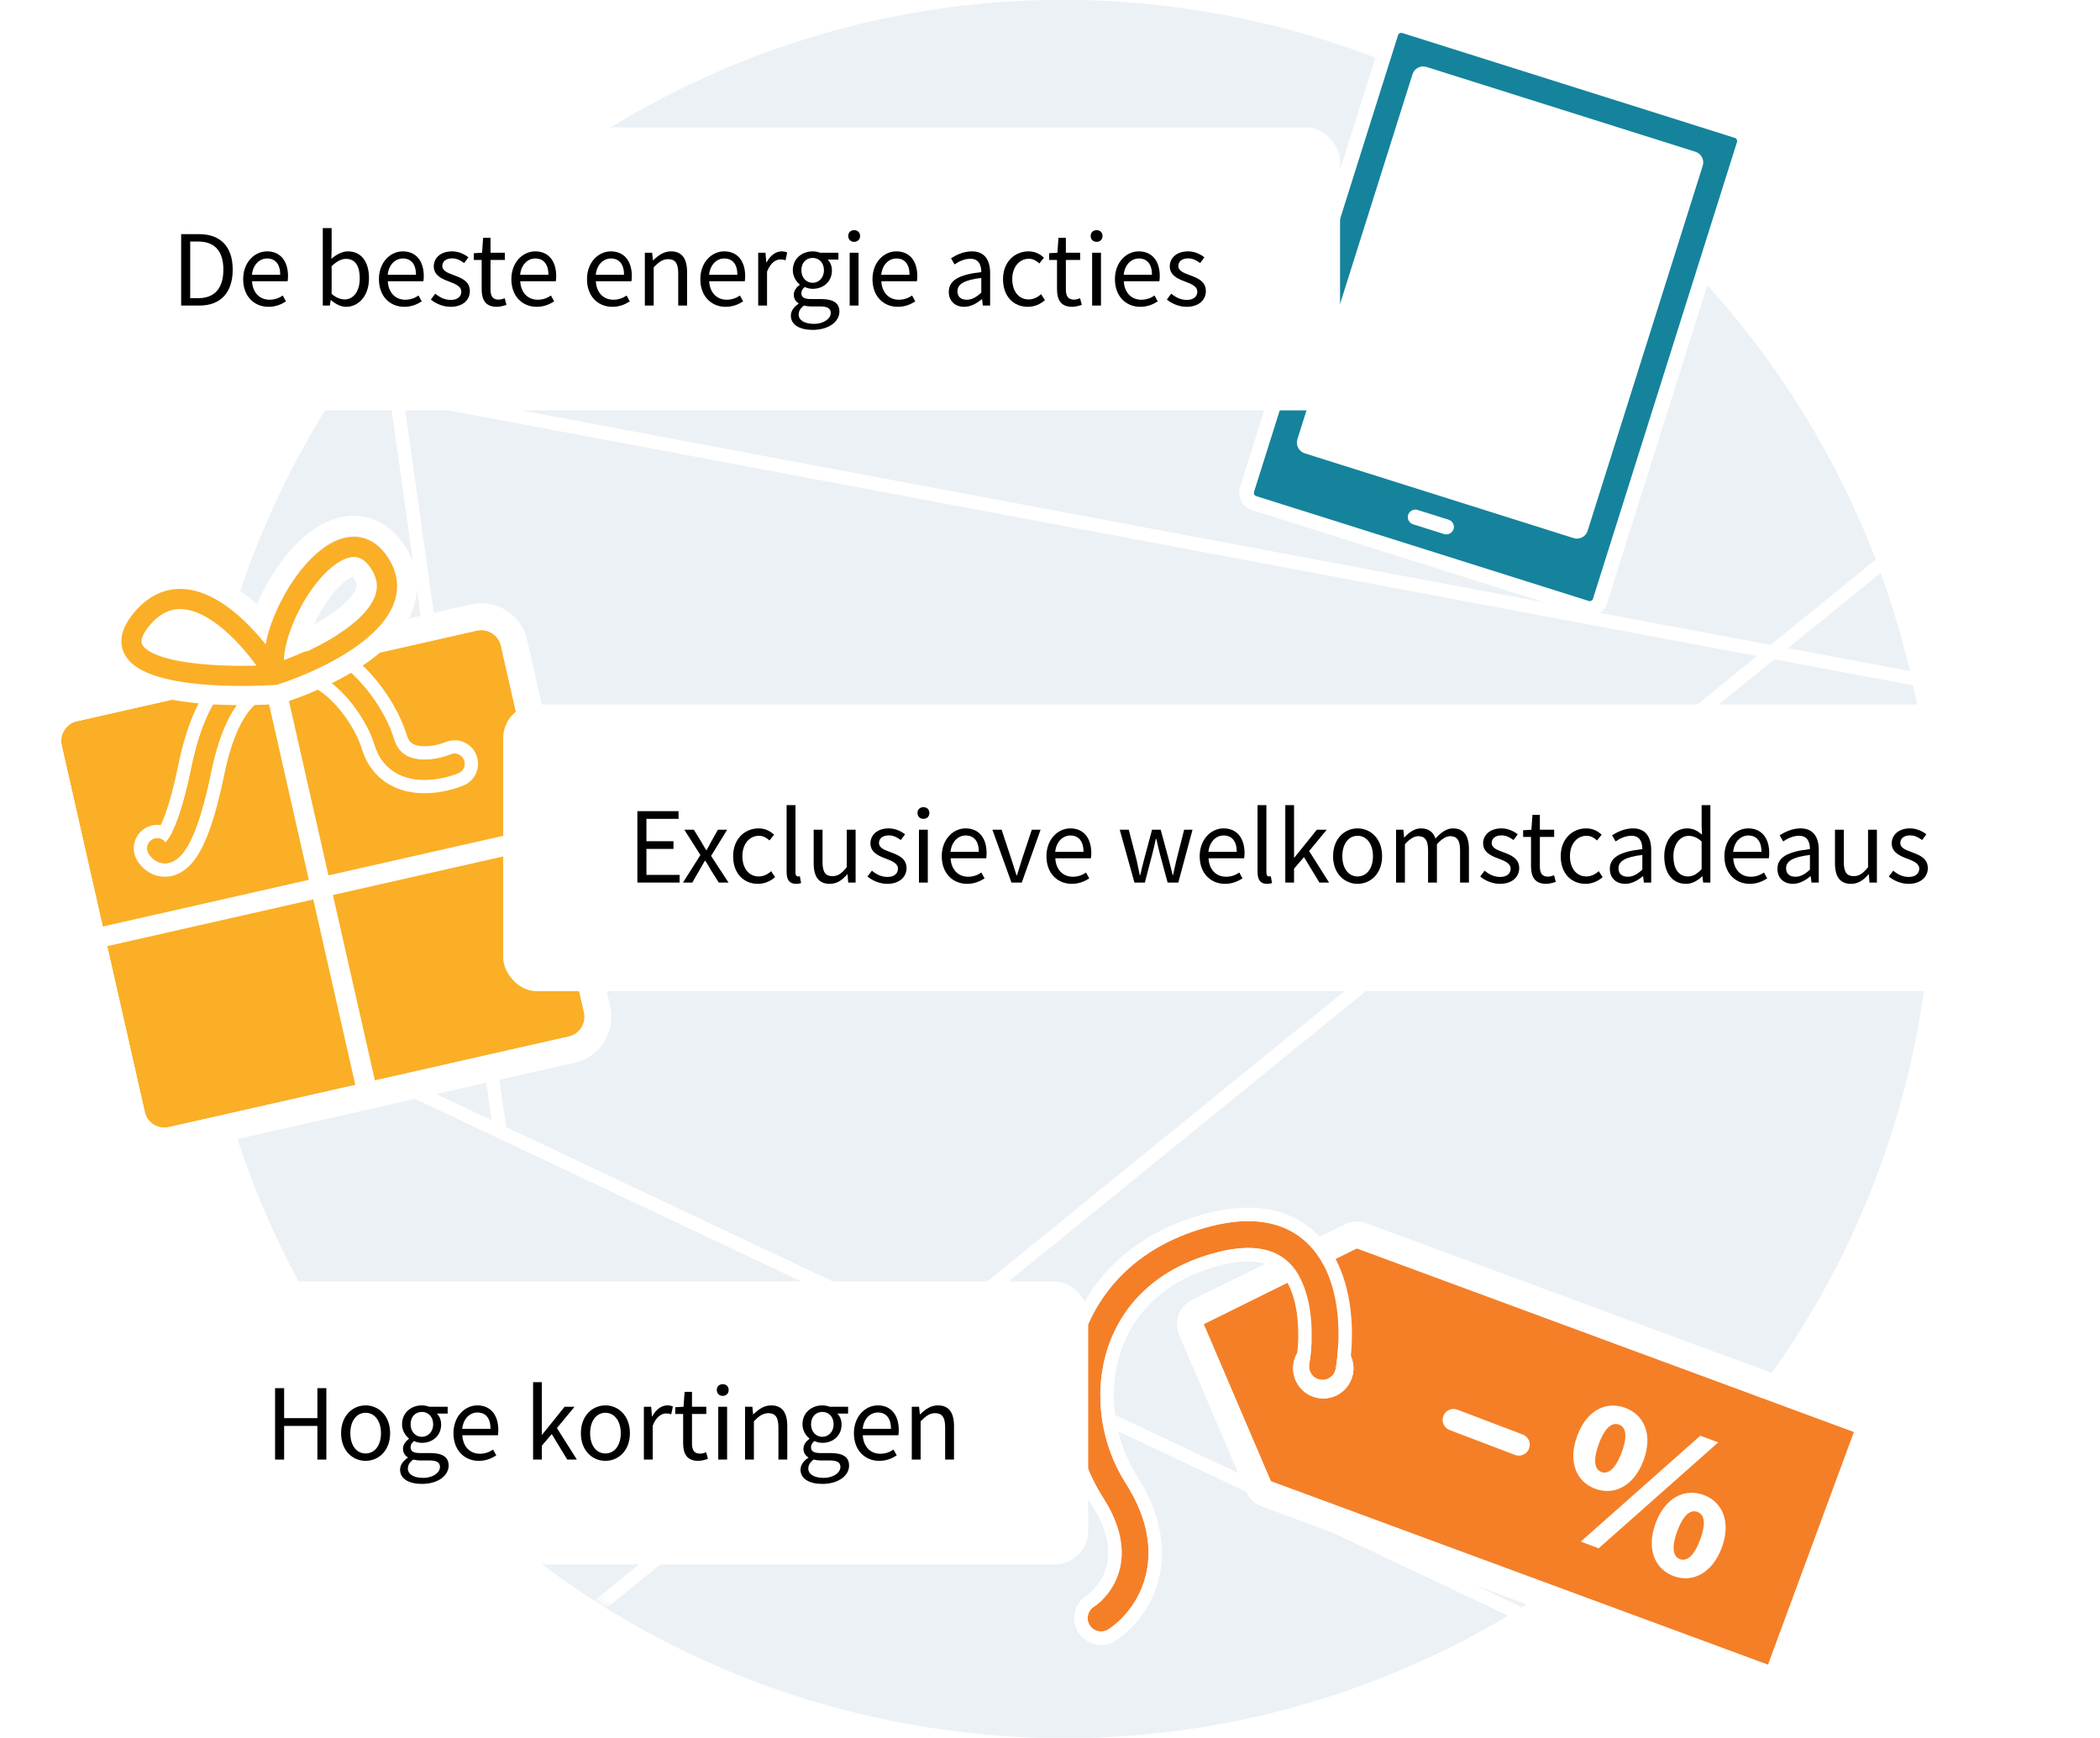 <svg width="313" height="259" viewBox="0 0 313 259" fill="none" xmlns="http://www.w3.org/2000/svg">
<g clip-path="url(#clip0)">
<path d="M285.858 153.23C298.951 82.904 252.555 15.281 182.23 2.188C111.904 -10.905 44.281 35.491 31.188 105.817C18.095 176.142 64.491 243.766 134.817 256.858C205.142 269.951 272.765 223.555 285.858 153.23Z" fill="#ECF1F6"/>
<mask id="mask0" mask-type="alpha" maskUnits="userSpaceOnUse" x="9" y="-21" width="303" height="303">
<path d="M287.377 153.748C300.47 83.423 254.073 15.799 183.748 2.707C113.423 -10.386 45.799 36.01 32.706 106.335C19.614 176.66 66.01 244.284 136.335 257.377C206.66 270.47 274.284 224.073 287.377 153.748Z" fill="#ECF1F6"/>
</mask>
<g mask="url(#mask0)">
<path fill-rule="evenodd" clip-rule="evenodd" d="M73.27 166.959L-2.554 131.115L-3.409 132.923L136.959 199.278L80.388 245.243L81.649 246.795L138.964 200.226L244.091 249.923L244.946 248.115L140.685 198.828L264.456 98.264L308.334 106.501L308.703 104.536L266.491 96.611L289.649 77.795L288.388 76.243L263.914 96.127L59.935 57.834L55.509 26.379L53.528 26.658L57.86 57.444L39.703 54.036L39.334 56.001L58.154 59.535L73.27 166.959ZM75.434 167.981L138.68 197.88L261.88 97.781L60.229 59.924L75.434 167.981Z" fill="white"/>
</g>
<g filter="url(#filter0_d)">
<path fill-rule="evenodd" clip-rule="evenodd" d="M276.342 211.422L202.231 184.061L179.407 195.355L189.417 218.771L263.528 246.132L276.342 211.422ZM195.673 206.157C198.004 207.018 200.592 205.825 201.453 203.494C202.314 201.163 201.121 198.575 198.79 197.714C196.458 196.853 193.871 198.045 193.01 200.377C192.149 202.708 193.341 205.296 195.673 206.157Z" fill="#F57F27"/>
<path fill-rule="evenodd" clip-rule="evenodd" d="M200.457 180.476C201.443 179.988 202.585 179.928 203.617 180.308L277.727 207.669C279.8 208.434 280.86 210.735 280.095 212.807L267.28 247.517C266.515 249.59 264.215 250.649 262.142 249.884L188.032 222.523C187 222.143 186.171 221.354 185.739 220.343L175.729 196.927C174.895 194.975 175.731 192.711 177.633 191.77L200.457 180.476ZM179.407 195.355L202.232 184.061L276.342 211.422L263.528 246.132L189.417 218.771L179.407 195.355ZM197.058 202.404C197.317 202.5 197.605 202.368 197.7 202.109C197.796 201.85 197.664 201.562 197.405 201.466C197.146 201.371 196.858 201.503 196.762 201.762C196.667 202.021 196.799 202.309 197.058 202.404ZM201.453 203.494C200.592 205.825 198.004 207.018 195.673 206.157C193.341 205.296 192.149 202.708 193.01 200.377C193.871 198.045 196.458 196.853 198.79 197.714C201.121 198.575 202.314 201.163 201.453 203.494Z" fill="white"/>
<path d="M237.758 219.891C240.615 220.952 243.555 219.461 244.965 215.661C246.376 211.862 245.094 208.89 242.237 207.83C239.38 206.769 236.496 208.193 235.085 211.993C233.674 215.792 234.902 218.831 237.758 219.891ZM238.686 217.392C237.769 217.052 237.324 215.842 238.308 213.19C239.293 210.538 240.392 209.988 241.309 210.329C242.226 210.669 242.7 211.803 241.715 214.455C240.731 217.107 239.604 217.733 238.686 217.392ZM235.609 227.769L238.282 228.762L256.101 212.977L253.428 211.985L235.609 227.769ZM249.447 232.907C252.277 233.958 255.217 232.467 256.628 228.668C258.038 224.868 256.765 221.871 253.935 220.82C251.104 219.769 248.184 221.209 246.773 225.009C245.362 228.808 246.616 231.856 249.447 232.907ZM250.384 230.383C249.467 230.042 249.012 228.858 249.997 226.206C250.991 223.528 252.08 223.004 252.998 223.345C253.915 223.685 254.398 224.793 253.404 227.471C252.419 230.123 251.302 230.723 250.384 230.383Z" fill="white"/>
<path fill-rule="evenodd" clip-rule="evenodd" d="M197.393 186.757C199.841 191.559 199.781 197.811 199.084 201.994C198.903 203.084 197.872 203.82 196.783 203.638C195.693 203.457 194.957 202.426 195.139 201.337C195.775 197.52 195.715 192.272 193.83 188.574C192.918 186.786 191.616 185.424 189.788 184.671C187.938 183.91 185.314 183.677 181.596 184.606C172.258 186.941 167.058 192.692 165.02 199.201C162.955 205.798 164.1 213.312 167.796 219.088C171.259 224.498 171.743 229.284 170.691 233.131C169.661 236.894 167.223 239.529 165.201 240.843C164.275 241.445 163.036 241.182 162.434 240.256C161.833 239.33 162.095 238.091 163.021 237.489C164.333 236.636 166.095 234.771 166.832 232.075C167.547 229.464 167.364 225.833 164.427 221.244C160.123 214.519 158.768 205.783 161.203 198.006C163.665 190.139 169.965 183.391 180.626 180.725C184.909 179.655 188.451 179.796 191.31 180.972C194.19 182.158 196.138 184.295 197.393 186.757Z" fill="#F57F27"/>
<path fill-rule="evenodd" clip-rule="evenodd" d="M199.175 185.849C201.905 191.203 201.785 197.957 201.057 202.323C200.694 204.502 198.633 205.974 196.454 205.611C194.275 205.248 192.803 203.187 193.166 201.008C193.771 197.374 193.652 192.629 192.048 189.482L193.83 188.574C195.715 192.272 195.775 197.52 195.139 201.337C194.957 202.426 195.693 203.457 196.783 203.638C197.872 203.82 198.903 203.084 199.084 201.994C199.781 197.811 199.841 191.559 197.393 186.757C196.138 184.295 194.19 182.157 191.31 180.972C188.451 179.796 184.909 179.655 180.626 180.725C169.965 183.391 163.665 190.139 161.203 198.006C158.768 205.783 160.123 214.519 164.427 221.244C167.364 225.833 167.547 229.464 166.832 232.075C166.095 234.77 164.333 236.636 163.021 237.489C162.095 238.091 161.833 239.329 162.435 240.256C163.036 241.182 164.275 241.444 165.201 240.843C167.223 239.529 169.661 236.894 170.691 233.131C171.743 229.284 171.259 224.498 167.796 219.088C164.1 213.312 162.955 205.798 165.02 199.201C167.058 192.692 172.258 186.94 181.597 184.606C185.314 183.677 187.938 183.91 189.788 184.671C191.616 185.424 192.918 186.786 193.83 188.574L192.048 189.482C191.309 188.032 190.33 187.057 189.027 186.521C187.681 185.967 185.515 185.688 182.082 186.546C173.405 188.715 168.754 193.968 166.929 199.798C165.048 205.806 166.088 212.709 169.481 218.009C173.205 223.83 173.841 229.194 172.62 233.659C171.444 237.956 168.667 240.975 166.291 242.519C164.439 243.723 161.962 243.198 160.758 241.346C159.554 239.493 160.079 237.016 161.931 235.812C162.888 235.19 164.312 233.709 164.903 231.548C165.449 229.552 165.417 226.501 162.742 222.322C158.135 215.122 156.675 205.775 159.294 197.408C161.969 188.863 168.818 181.616 180.141 178.785C184.706 177.644 188.708 177.739 192.071 179.123C195.477 180.525 197.749 183.051 199.175 185.849Z" fill="white"/>
<path fill-rule="evenodd" clip-rule="evenodd" d="M215.127 209.045C215.446 208.205 216.385 207.784 217.224 208.104L226.96 211.809C227.799 212.129 228.221 213.068 227.901 213.907C227.582 214.746 226.643 215.167 225.803 214.848L216.068 211.142C215.229 210.823 214.807 209.884 215.127 209.045Z" fill="white"/>
</g>
<g filter="url(#filter1_d)">
<path d="M260.291 18.309L208.571 2L186.28 72.691L238 89L260.291 18.309Z" fill="#15839C"/>
<path d="M252.182 21.187L211.726 8.43L194.154 64.152L234.611 76.909L252.182 21.187Z" fill="white"/>
<path d="M236.17 89.652L186.56 74.008C185.167 73.568 184.358 72.066 184.807 70.641L206.275 2.56C206.715 1.167 208.217 0.358 209.643 0.807L259.253 16.451C260.646 16.89 261.455 18.392 261.006 19.818L239.527 87.931C239.088 89.325 237.564 90.091 236.17 89.652ZM208.978 2.913C208.752 2.842 208.463 2.965 208.382 3.224L186.903 71.337C186.832 71.564 186.955 71.852 187.214 71.934L236.824 87.578C237.051 87.649 237.339 87.526 237.421 87.267L258.899 19.154C258.971 18.927 258.848 18.639 258.589 18.557L208.978 2.913Z" fill="white"/>
<path d="M234.544 78.201L194.46 65.562C193.585 65.286 193.097 64.348 193.373 63.473L210.529 9.067C210.805 8.192 211.743 7.704 212.618 7.98L252.701 20.62C253.576 20.896 254.064 21.833 253.789 22.708L236.632 77.114C236.357 77.989 235.419 78.477 234.544 78.201ZM195.643 63.619L234.69 75.932L251.509 22.595L212.462 10.282L195.643 63.619Z" fill="white"/>
<path d="M215.245 77.602L210.612 76.141C210.028 75.957 209.696 75.318 209.88 74.735C210.064 74.151 210.703 73.819 211.286 74.002L215.92 75.464C216.503 75.648 216.836 76.287 216.652 76.87C216.436 77.443 215.829 77.786 215.245 77.602Z" fill="white"/>
</g>
</g>
<g filter="url(#filter2_d)">
<path d="M9.196 109.085C8.83 107.469 9.843 105.862 11.459 105.496L71.075 91.988C72.691 91.622 74.297 92.635 74.664 94.251L87.045 148.895C87.411 150.511 86.398 152.118 84.782 152.484L25.166 165.992C23.55 166.358 21.943 165.345 21.577 163.729L9.196 109.085Z" fill="#FAAF26"/>
<path fill-rule="evenodd" clip-rule="evenodd" d="M10.575 101.595L70.191 88.087C73.961 87.233 77.71 89.597 78.565 93.367L90.946 148.011C91.8 151.782 89.436 155.531 85.666 156.385L26.05 169.893C22.279 170.747 18.53 168.383 17.676 164.613L5.295 109.969C4.44 106.199 6.804 102.45 10.575 101.595ZM11.459 105.496C9.843 105.862 8.83 107.469 9.196 109.085L21.577 163.729C21.943 165.345 23.55 166.358 25.166 165.992L84.782 152.484C86.398 152.118 87.411 150.511 87.045 148.895L74.664 94.251C74.297 92.635 72.691 91.622 71.075 91.988L11.459 105.496Z" fill="white"/>
<path fill-rule="evenodd" clip-rule="evenodd" d="M46.029 129.133L39.065 98.397L41.991 97.734L48.955 128.47L81.634 121.066L82.297 123.992L49.618 131.396L56.134 160.151L53.208 160.814L46.692 132.059L15.003 139.239L14.34 136.314L46.029 129.133Z" fill="white"/>
<path fill-rule="evenodd" clip-rule="evenodd" d="M42.47 103.047L40.037 102.163C39.997 102.152 39.217 101.95 37.992 103.042C36.637 104.251 34.72 107.114 33.438 113.395C32.075 120.075 30.578 124.168 28.842 126.356C27.959 127.468 26.473 128.747 24.394 128.666C22.325 128.585 21.068 127.216 20.498 126.33L22.18 125.248C22.578 125.867 23.33 126.623 24.472 126.667C25.619 126.712 26.56 126.014 27.275 125.112C28.688 123.332 30.117 119.666 31.479 112.995C32.806 106.494 34.858 103.157 36.661 101.549C38.434 99.969 39.989 100.017 40.72 100.283L41.762 100.662L42.43 99.776C43.447 98.426 44.511 98.03 45.552 98.073C46.698 98.121 48.054 98.715 49.486 99.834C52.355 102.076 54.907 105.938 55.835 109.003C56.325 110.62 57.177 111.84 58.282 112.694C59.375 113.538 60.633 113.962 61.858 114.133C64.268 114.469 66.756 113.86 68.319 113.221C69.086 112.908 69.454 112.032 69.14 111.265C68.827 110.499 67.951 110.131 67.184 110.444C65.931 110.956 63.994 111.402 62.273 111.161C61.434 111.044 60.702 110.772 60.116 110.32L61.339 108.737C61.587 108.928 61.968 109.099 62.55 109.181C63.811 109.357 65.382 109.021 66.427 108.593C68.217 107.862 70.26 108.72 70.991 110.509C71.723 112.298 70.865 114.342 69.076 115.073C67.307 115.796 64.451 116.514 61.582 116.113C60.1 115.906 58.49 115.382 57.06 114.277C55.599 113.149 54.522 111.565 53.921 109.583C53.111 106.908 50.796 103.395 48.255 101.41C46.991 100.422 46.031 100.095 45.469 100.071C45.245 100.062 45.062 100.098 44.878 100.19C44.684 100.287 44.39 100.497 44.027 100.979L42.47 103.047ZM40.684 97.199C42.114 95.686 43.834 95 45.675 95.076C47.699 95.159 49.651 96.155 51.334 97.47C54.695 100.097 57.601 104.482 58.707 108.133C59.031 109.203 59.544 109.878 60.116 110.32L61.339 108.737C61.122 108.569 60.834 108.258 60.621 107.554C59.397 103.512 56.254 98.777 52.565 95.894C50.715 94.448 48.366 93.185 45.758 93.077C43.622 92.989 41.621 93.691 39.946 95.139C37.806 95.11 35.456 95.925 33.334 97.817C30.41 100.424 28.019 104.945 26.58 111.995C25.912 115.264 25.263 117.589 24.686 119.21C24.419 119.961 24.174 120.538 23.963 120.975C23.151 120.853 22.293 121.013 21.548 121.493C19.922 122.538 19.452 124.704 20.498 126.33L22.18 125.248C21.758 124.592 21.912 123.731 22.513 123.258C22.55 123.229 22.589 123.201 22.63 123.175C22.721 123.116 22.815 123.069 22.913 123.032C23.357 122.865 23.85 122.921 24.241 123.167L24.255 123.203L24.421 123.3C24.455 123.329 24.487 123.36 24.519 123.392L24.521 123.923C24.672 123.855 25.124 122.965 25.25 122.939C25.45 122.897 25.547 122.865 25.699 122.875C26.221 123.679 26.503 123.229 25.887 122.494C26.026 122.528 25.757 122.152 26.048 122.366C26.067 122.328 25.69 121.995 25.71 121.956C25.731 121.913 25.752 121.87 25.773 121.826C26.585 120.141 27.553 117.223 28.539 112.395C29.933 105.564 32.189 101.517 34.665 99.31C36.731 97.468 38.926 96.945 40.684 97.199ZM24.476 123.68C24.474 123.681 24.471 123.682 24.471 123.682C24.468 123.683 24.467 123.683 24.467 123.683L24.469 123.683C24.469 123.683 24.473 123.681 24.476 123.68ZM24.775 123.721C24.783 123.726 24.787 123.73 24.787 123.73C24.787 123.73 24.781 123.727 24.775 123.721Z" fill="white"/>
<path d="M37.35 88.531L39.3 88.09L42.173 100.768L40.222 101.21L37.35 88.531Z" fill="white"/>
<path fill-rule="evenodd" clip-rule="evenodd" d="M51.334 97.47C54.695 100.097 57.601 104.483 58.707 108.133C59.031 109.203 59.544 109.878 60.116 110.32C60.702 110.772 61.434 111.044 62.273 111.161C63.994 111.402 65.931 110.956 67.184 110.444C67.951 110.131 68.827 110.499 69.14 111.266C69.454 112.032 69.086 112.908 68.319 113.222C66.756 113.86 64.268 114.469 61.858 114.133C60.633 113.962 59.375 113.538 58.282 112.694C57.177 111.84 56.325 110.62 55.835 109.003C54.907 105.938 52.355 102.076 49.486 99.834C48.054 98.715 46.698 98.121 45.552 98.073C44.511 98.03 43.447 98.426 42.43 99.776L41.762 100.662L40.72 100.283C39.989 100.017 38.434 99.969 36.661 101.549C34.858 103.157 32.806 106.494 31.479 112.995C30.117 119.666 28.688 123.332 27.275 125.112C26.56 126.014 25.619 126.712 24.472 126.667C23.33 126.623 22.578 125.867 22.18 125.248C21.732 124.551 21.933 123.623 22.63 123.175C23.301 122.743 24.186 122.914 24.651 123.55C24.722 123.484 24.814 123.388 24.925 123.248C25.852 122.079 27.18 119.055 28.539 112.395C29.933 105.565 32.189 101.517 34.665 99.31C36.731 97.468 38.926 96.945 40.684 97.199C42.114 95.686 43.834 95 45.675 95.076C47.699 95.159 49.651 96.155 51.334 97.47ZM24.467 123.683C24.467 123.683 24.47 123.682 24.476 123.68C24.47 123.683 24.467 123.684 24.467 123.683ZM24.775 123.721C24.783 123.726 24.787 123.73 24.787 123.73C24.787 123.731 24.783 123.728 24.775 123.721Z" fill="#FAAF26"/>
<path d="M40.002 100.235L41.952 99.793L42.173 100.768L40.223 101.21L40.002 100.235Z" fill="white"/>
<path fill-rule="evenodd" clip-rule="evenodd" d="M41.801 102.903L41.241 102.939C36.395 103.247 29.188 103.228 23.881 101.916C22.517 101.579 21.128 101.121 19.874 100.475C18.648 99.844 17.273 98.89 16.294 97.421C15.223 95.815 14.839 93.901 15.234 91.941C15.597 90.142 16.558 88.571 17.675 87.236C20.053 84.394 23.028 82.789 26.361 82.648C29.505 82.514 34.923 84.842 38.291 88.069M41.801 102.903L42.157 102.789L41.801 102.903ZM37.251 95.791C37.592 96.219 37.917 96.647 38.225 97.071C37.006 97.105 35.727 97.113 34.436 97.086C31.206 97.018 27.906 96.731 25.321 96.091C24.234 95.823 23.324 95.503 22.621 95.141C21.908 94.774 21.496 94.408 21.286 94.093C21.107 93.824 21.033 93.537 21.115 93.128C21.209 92.666 21.519 91.992 22.276 91.087C23.743 89.334 25.219 88.701 26.615 88.642C28.075 88.58 29.68 89.137 31.355 90.207C32.931 91.215 34.453 92.603 35.815 94.102C36.023 94.331 36.227 94.562 36.427 94.795C36.625 95.026 36.82 95.258 37.01 95.493C37.084 95.583 37.157 95.674 37.23 95.764C37.237 95.773 37.244 95.782 37.251 95.791ZM31.36 93.943C30.823 93.488 30.28 93.081 29.739 92.735C28.354 91.85 27.361 91.613 26.742 91.639C26.469 91.651 26.19 91.714 25.875 91.881C25.587 92.033 25.21 92.305 24.762 92.8C25.113 92.926 25.538 93.055 26.041 93.179C27.556 93.554 29.398 93.8 31.36 93.943ZM39.153 100.041C38.897 100.051 38.636 100.06 38.373 100.068C37.181 100.102 35.922 100.113 34.639 100.09C31.165 100.029 27.523 99.726 24.601 99.004C24.525 98.985 24.448 98.966 24.372 98.946C23.233 98.652 22.165 98.281 21.247 97.808C20.277 97.308 19.384 96.649 18.79 95.757C18.712 95.64 18.64 95.52 18.574 95.398C18.477 95.217 18.394 95.031 18.325 94.84C18.254 94.645 18.199 94.444 18.159 94.239C18.053 93.698 18.055 93.127 18.175 92.535C18.203 92.393 18.238 92.252 18.279 92.111C18.566 91.124 19.155 90.141 19.976 89.161C21.9 86.862 24.126 85.745 26.488 85.645C26.632 85.639 26.775 85.636 26.919 85.638C29.065 85.659 31.13 86.503 32.971 87.68C34.459 88.631 38.416 92.736 39.707 94.052C39.984 93.592 40.571 94.934 39.707 94.052C39.749 93.838 39.663 93.465 39.713 93.25C39.76 93.052 39.809 92.853 39.862 92.653C39.966 92.263 40.082 91.87 40.21 91.475C40.288 91.236 40.369 90.997 40.455 90.758C40.495 90.647 40.536 90.536 40.577 90.425C41.581 87.741 43.097 85.036 44.855 82.84C46.65 80.598 48.863 78.679 51.22 78.075C51.68 77.957 52.147 77.889 52.617 77.879C53.399 77.864 54.187 78.01 54.951 78.36C55.102 78.429 55.251 78.505 55.396 78.588C56.412 79.169 57.281 80.083 58.007 81.281C59.407 83.593 59.469 85.921 58.59 88.06C57.748 90.111 56.081 91.899 54.178 93.404C51.025 95.898 46.873 97.883 43.456 99.163C43.413 99.18 43.37 99.195 43.328 99.211C42.67 99.456 42.041 99.674 41.452 99.864C41.44 99.868 41.428 99.872 41.415 99.876L41.563 100.528L41.077 100.365C40.925 100.375 40.784 100.401 40.604 99.959C40.142 99.986 39.647 100.022 39.153 100.041ZM45.454 95.089C44.477 95.534 43.511 95.934 42.592 96.283C42.488 96.323 42.385 96.361 42.282 96.399C42.306 95.722 42.405 94.976 42.578 94.181C42.605 94.058 42.633 93.936 42.663 93.812C42.733 93.524 42.812 93.23 42.9 92.931C42.955 92.743 43.014 92.553 43.077 92.361C43.141 92.165 43.208 91.968 43.279 91.77C44.061 89.59 45.238 87.368 46.602 85.495C46.797 85.227 46.996 84.967 47.197 84.714L49.54 86.589C48.505 87.882 47.552 89.449 46.808 91.063C48.136 90.337 49.39 89.541 50.456 88.698C51.986 87.489 52.756 86.472 53.041 85.779C53.16 85.488 53.178 85.299 53.168 85.161C53.159 85.025 53.111 84.78 52.874 84.389C52.744 84.174 52.636 84.031 52.555 83.938C52.009 84.152 50.905 84.884 49.54 86.589L47.197 84.714C48.849 82.651 50.551 81.343 51.965 80.981C52.628 80.811 53.194 80.855 53.703 81.088C54.228 81.329 54.835 81.835 55.441 82.835C56.333 84.309 56.344 85.634 55.816 86.919C55.252 88.291 54.033 89.694 52.317 91.051C50.338 92.616 47.864 93.991 45.454 95.089ZM38.291 88.069C39.606 88.909 37.144 86.994 38.291 88.069V88.069ZM38.291 88.069C39.375 85.54 40.837 83.059 42.513 80.965C44.45 78.545 47.175 76.015 50.475 75.169C52.259 74.712 54.258 74.744 56.199 75.632C58.095 76.499 59.522 77.993 60.573 79.727C62.482 82.879 62.594 86.209 61.365 89.2C60.243 91.93 58.129 94.105 56.039 95.757C51.831 99.085 46.18 101.493 42.335 102.731L42.157 102.789" fill="white"/>
<path fill-rule="evenodd" clip-rule="evenodd" d="M54.962 78.497C56.173 79.051 57.189 80.05 58.017 81.418C59.418 83.731 59.48 86.058 58.601 88.197C57.758 90.247 56.092 92.036 54.189 93.541C50.373 96.558 45.097 98.83 41.426 100.012L41.248 100.07L41.062 100.081C36.302 100.384 29.465 100.34 24.612 99.14C23.387 98.837 22.237 98.449 21.258 97.945C20.289 97.445 19.395 96.786 18.801 95.894C18.176 94.956 17.947 93.856 18.186 92.671C18.413 91.541 19.049 90.418 19.986 89.298C21.909 87.001 24.134 85.882 26.499 85.782C28.8 85.684 31.019 86.562 32.982 87.816C35.468 89.405 37.751 91.732 39.585 94.03C39.791 92.987 40.095 91.929 40.466 90.894C41.467 88.103 43.036 85.263 44.866 82.976C46.661 80.735 48.874 78.816 51.231 78.212C52.454 77.898 53.737 77.936 54.962 78.497ZM38.236 97.207C36.409 94.694 33.961 92.002 31.366 90.344C29.692 89.274 28.086 88.717 26.626 88.779C25.228 88.838 23.753 89.472 22.287 91.224C21.53 92.128 21.22 92.802 21.126 93.265C21.044 93.673 21.118 93.961 21.297 94.23C21.507 94.545 21.919 94.91 22.632 95.278C23.335 95.64 24.245 95.959 25.332 96.228C28.95 97.123 33.968 97.328 38.236 97.207ZM42.293 96.536C45.544 95.328 49.456 93.459 52.328 91.188C54.044 89.831 55.263 88.428 55.826 87.056C56.354 85.772 56.344 84.446 55.451 82.972C54.846 81.972 54.24 81.466 53.714 81.225C53.204 80.992 52.637 80.948 51.976 81.118C50.562 81.48 48.86 82.787 47.208 84.851C45.593 86.87 44.184 89.415 43.29 91.907C42.676 93.618 42.34 95.209 42.293 96.536Z" fill="#FAAF26"/>
</g>
<g filter="url(#filter3_d)">
<rect x="7" y="17" width="192.731" height="42.167" rx="5" fill="white"/>
<path d="M27 43.542H29.726C32.931 43.542 34.685 41.556 34.685 38.191C34.685 34.813 32.931 32.899 29.668 32.899H27V43.542ZM28.349 42.44V34.001H29.552C32.06 34.001 33.293 35.495 33.293 38.191C33.293 40.874 32.06 42.44 29.552 42.44H28.349Z" fill="black"/>
<path d="M40.014 43.73C41.087 43.73 41.928 43.368 42.624 42.919L42.146 42.048C41.566 42.44 40.942 42.672 40.174 42.672C38.68 42.672 37.651 41.599 37.564 39.917H42.871C42.9 39.728 42.929 39.453 42.929 39.163C42.929 36.916 41.798 35.465 39.797 35.465C37.97 35.465 36.244 37.06 36.244 39.612C36.244 42.208 37.926 43.73 40.014 43.73ZM37.549 38.96C37.709 37.423 38.695 36.524 39.811 36.524C41.044 36.524 41.769 37.38 41.769 38.96H37.549Z" fill="black"/>
<path d="M51.576 43.73C53.388 43.73 54.998 42.179 54.998 39.468C54.998 37.06 53.896 35.465 51.851 35.465C50.981 35.465 50.097 35.959 49.386 36.582L49.43 35.161V32H48.11V43.542H49.169L49.285 42.73H49.343C50.024 43.353 50.851 43.73 51.576 43.73ZM51.358 42.629C50.836 42.629 50.126 42.411 49.43 41.802V37.669C50.184 36.959 50.88 36.582 51.547 36.582C53.04 36.582 53.62 37.757 53.62 39.496C53.62 41.454 52.663 42.629 51.358 42.629Z" fill="black"/>
<path d="M60.249 43.73C61.322 43.73 62.163 43.368 62.859 42.919L62.38 42.048C61.8 42.44 61.177 42.672 60.408 42.672C58.915 42.672 57.886 41.599 57.798 39.917H63.105C63.135 39.728 63.163 39.453 63.163 39.163C63.163 36.916 62.032 35.465 60.032 35.465C58.205 35.465 56.479 37.06 56.479 39.612C56.479 42.208 58.161 43.73 60.249 43.73ZM57.784 38.96C57.944 37.423 58.929 36.524 60.046 36.524C61.279 36.524 62.004 37.38 62.004 38.96H57.784Z" fill="black"/>
<path d="M67.161 43.73C69.017 43.73 70.032 42.672 70.032 41.396C70.032 39.903 68.771 39.438 67.625 39.004C66.741 38.67 65.929 38.395 65.929 37.641C65.929 37.032 66.393 36.51 67.393 36.51C68.089 36.51 68.64 36.8 69.177 37.206L69.815 36.35C69.206 35.871 68.35 35.465 67.379 35.465C65.668 35.465 64.653 36.452 64.653 37.699C64.653 39.032 65.856 39.569 66.958 39.975C67.828 40.309 68.756 40.657 68.756 41.468C68.756 42.15 68.249 42.701 67.205 42.701C66.262 42.701 65.552 42.324 64.87 41.773L64.218 42.643C64.972 43.267 66.045 43.73 67.161 43.73Z" fill="black"/>
<path d="M74.039 43.73C74.517 43.73 75.039 43.586 75.489 43.441L75.228 42.455C74.967 42.556 74.604 42.657 74.329 42.657C73.415 42.657 73.111 42.106 73.111 41.135V36.742H75.242V35.669H73.111V33.45H72.009L71.849 35.669L70.617 35.741V36.742H71.791V41.106C71.791 42.672 72.357 43.73 74.039 43.73Z" fill="black"/>
<path d="M79.988 43.73C81.061 43.73 81.902 43.368 82.598 42.919L82.12 42.048C81.54 42.44 80.916 42.672 80.148 42.672C78.654 42.672 77.625 41.599 77.538 39.917H82.845C82.874 39.728 82.903 39.453 82.903 39.163C82.903 36.916 81.772 35.465 79.771 35.465C77.944 35.465 76.218 37.06 76.218 39.612C76.218 42.208 77.9 43.73 79.988 43.73ZM77.523 38.96C77.683 37.423 78.669 36.524 79.785 36.524C81.018 36.524 81.743 37.38 81.743 38.96H77.523Z" fill="black"/>
<path d="M91.26 43.73C92.333 43.73 93.174 43.368 93.87 42.919L93.391 42.048C92.811 42.44 92.188 42.672 91.419 42.672C89.926 42.672 88.896 41.599 88.809 39.917H94.116C94.145 39.728 94.174 39.453 94.174 39.163C94.174 36.916 93.043 35.465 91.042 35.465C89.215 35.465 87.49 37.06 87.49 39.612C87.49 42.208 89.172 43.73 91.26 43.73ZM88.795 38.96C88.954 37.423 89.94 36.524 91.057 36.524C92.289 36.524 93.014 37.38 93.014 38.96H88.795Z" fill="black"/>
<path d="M96.113 43.542H97.433V37.829C98.23 37.032 98.781 36.626 99.593 36.626C100.637 36.626 101.087 37.249 101.087 38.728V43.542H102.406V38.554C102.406 36.538 101.652 35.465 99.999 35.465C98.926 35.465 98.114 36.06 97.36 36.8H97.317L97.201 35.669H96.113V43.542Z" fill="black"/>
<path d="M108.153 43.73C109.226 43.73 110.067 43.368 110.763 42.919L110.284 42.048C109.704 42.44 109.081 42.672 108.312 42.672C106.819 42.672 105.789 41.599 105.702 39.917H111.009C111.038 39.728 111.067 39.453 111.067 39.163C111.067 36.916 109.936 35.465 107.935 35.465C106.108 35.465 104.383 37.06 104.383 39.612C104.383 42.208 106.065 43.73 108.153 43.73ZM105.688 38.96C105.847 37.423 106.833 36.524 107.95 36.524C109.182 36.524 109.907 37.38 109.907 38.96H105.688Z" fill="black"/>
<path d="M113.006 43.542H114.326V38.481C114.848 37.133 115.66 36.669 116.312 36.669C116.631 36.669 116.82 36.698 117.081 36.8L117.327 35.639C117.081 35.509 116.834 35.465 116.486 35.465C115.602 35.465 114.804 36.103 114.253 37.104H114.21L114.094 35.669H113.006V43.542Z" fill="black"/>
<path d="M121.125 47.167C123.561 47.167 125.113 45.906 125.113 44.441C125.113 43.151 124.185 42.571 122.358 42.571H120.821C119.762 42.571 119.443 42.222 119.443 41.715C119.443 41.28 119.661 41.019 119.951 40.773C120.299 40.947 120.734 41.048 121.125 41.048C122.72 41.048 123.996 39.989 123.996 38.307C123.996 37.626 123.735 37.046 123.358 36.684H124.968V35.669H122.227C121.952 35.567 121.56 35.465 121.125 35.465C119.53 35.465 118.167 36.553 118.167 38.279C118.167 39.221 118.675 39.975 119.197 40.395V40.453C118.791 40.743 118.312 41.266 118.312 41.918C118.312 42.541 118.617 42.962 119.037 43.209V43.267C118.298 43.745 117.877 44.383 117.877 45.05C117.877 46.413 119.197 47.167 121.125 47.167ZM121.125 40.149C120.212 40.149 119.443 39.424 119.443 38.279C119.443 37.118 120.197 36.437 121.125 36.437C122.053 36.437 122.807 37.133 122.807 38.279C122.807 39.424 122.024 40.149 121.125 40.149ZM121.314 46.268C119.893 46.268 119.037 45.717 119.037 44.876C119.037 44.412 119.269 43.948 119.835 43.542C120.183 43.629 120.56 43.672 120.85 43.672H122.213C123.257 43.672 123.822 43.919 123.822 44.644C123.822 45.471 122.822 46.268 121.314 46.268Z" fill="black"/>
<path d="M126.642 43.542H127.962V35.669H126.642V43.542ZM127.309 34.044C127.831 34.044 128.194 33.697 128.194 33.16C128.194 32.653 127.831 32.304 127.309 32.304C126.787 32.304 126.425 32.653 126.425 33.16C126.425 33.697 126.787 34.044 127.309 34.044Z" fill="black"/>
<path d="M133.811 43.73C134.884 43.73 135.725 43.368 136.421 42.919L135.942 42.048C135.362 42.44 134.739 42.672 133.97 42.672C132.477 42.672 131.447 41.599 131.36 39.917H136.667C136.696 39.728 136.725 39.453 136.725 39.163C136.725 36.916 135.594 35.465 133.593 35.465C131.766 35.465 130.041 37.06 130.041 39.612C130.041 42.208 131.723 43.73 133.811 43.73ZM131.346 38.96C131.505 37.423 132.491 36.524 133.608 36.524C134.84 36.524 135.565 37.38 135.565 38.96H131.346Z" fill="black"/>
<path d="M143.719 43.73C144.691 43.73 145.575 43.223 146.329 42.599H146.373L146.489 43.542H147.576V38.699C147.576 36.756 146.764 35.465 144.85 35.465C143.589 35.465 142.472 36.031 141.747 36.495L142.269 37.408C142.893 36.988 143.719 36.568 144.633 36.568C145.923 36.568 146.257 37.539 146.257 38.554C142.907 38.931 141.414 39.786 141.414 41.498C141.414 42.919 142.4 43.73 143.719 43.73ZM144.096 42.672C143.313 42.672 142.704 42.309 142.704 41.41C142.704 40.395 143.603 39.743 146.257 39.424V41.628C145.488 42.309 144.865 42.672 144.096 42.672Z" fill="black"/>
<path d="M153.195 43.73C154.137 43.73 155.036 43.368 155.747 42.73L155.167 41.846C154.674 42.295 154.036 42.629 153.311 42.629C151.861 42.629 150.875 41.425 150.875 39.612C150.875 37.8 151.919 36.568 153.354 36.568C153.978 36.568 154.456 36.858 154.92 37.264L155.602 36.394C155.036 35.901 154.326 35.465 153.296 35.465C151.281 35.465 149.497 36.988 149.497 39.612C149.497 42.222 151.107 43.73 153.195 43.73Z" fill="black"/>
<path d="M159.793 43.73C160.271 43.73 160.793 43.586 161.243 43.441L160.982 42.455C160.721 42.556 160.358 42.657 160.083 42.657C159.169 42.657 158.865 42.106 158.865 41.135V36.742H160.996V35.669H158.865V33.45H157.763L157.603 35.669L156.371 35.741V36.742H157.545V41.106C157.545 42.672 158.111 43.73 159.793 43.73Z" fill="black"/>
<path d="M162.779 43.542H164.099V35.669H162.779V43.542ZM163.446 34.044C163.968 34.044 164.331 33.697 164.331 33.16C164.331 32.653 163.968 32.304 163.446 32.304C162.924 32.304 162.562 32.653 162.562 33.16C162.562 33.697 162.924 34.044 163.446 34.044Z" fill="black"/>
<path d="M169.948 43.73C171.021 43.73 171.862 43.368 172.558 42.919L172.079 42.048C171.499 42.44 170.876 42.672 170.107 42.672C168.614 42.672 167.584 41.599 167.497 39.917H172.804C172.833 39.728 172.862 39.453 172.862 39.163C172.862 36.916 171.731 35.465 169.73 35.465C167.903 35.465 166.178 37.06 166.178 39.612C166.178 42.208 167.86 43.73 169.948 43.73ZM167.483 38.96C167.642 37.423 168.628 36.524 169.745 36.524C170.977 36.524 171.702 37.38 171.702 38.96H167.483Z" fill="black"/>
<path d="M176.86 43.73C178.716 43.73 179.731 42.672 179.731 41.396C179.731 39.903 178.469 39.438 177.324 39.004C176.439 38.67 175.628 38.395 175.628 37.641C175.628 37.032 176.091 36.51 177.092 36.51C177.788 36.51 178.339 36.8 178.875 37.206L179.513 36.35C178.904 35.871 178.049 35.465 177.077 35.465C175.367 35.465 174.352 36.452 174.352 37.699C174.352 39.032 175.555 39.569 176.657 39.975C177.527 40.309 178.455 40.657 178.455 41.468C178.455 42.15 177.947 42.701 176.903 42.701C175.961 42.701 175.251 42.324 174.569 41.773L173.916 42.643C174.67 43.267 175.743 43.73 176.86 43.73Z" fill="black"/>
</g>
<g filter="url(#filter4_d)">
<rect x="75" y="103" width="232.337" height="42.73" rx="5" fill="white"/>
<path d="M95 129.542H101.293V128.397H96.349V124.525H100.38V123.38H96.349V120.045H101.134V118.899H95V129.542Z" fill="black"/>
<path d="M101.796 129.542H103.188L104.247 127.701C104.522 127.222 104.783 126.744 105.059 126.294H105.131C105.421 126.744 105.711 127.222 105.972 127.701L107.132 129.542H108.582L105.987 125.569L108.379 121.668H107.002L106.03 123.394C105.798 123.844 105.566 124.279 105.32 124.714H105.262C105.001 124.279 104.725 123.844 104.479 123.394L103.42 121.668H101.999L104.392 125.439L101.796 129.542Z" fill="black"/>
<path d="M112.968 129.731C113.911 129.731 114.81 129.368 115.52 128.73L114.94 127.846C114.447 128.295 113.809 128.629 113.084 128.629C111.634 128.629 110.648 127.425 110.648 125.613C110.648 123.8 111.692 122.568 113.128 122.568C113.751 122.568 114.23 122.858 114.694 123.264L115.375 122.394C114.81 121.901 114.099 121.465 113.07 121.465C111.054 121.465 109.271 122.988 109.271 125.613C109.271 128.223 110.88 129.731 112.968 129.731Z" fill="black"/>
<path d="M118.635 129.731C118.997 129.731 119.215 129.687 119.403 129.615L119.215 128.6C119.07 128.629 119.012 128.629 118.939 128.629C118.736 128.629 118.562 128.469 118.562 128.063V118H117.243V127.976C117.243 129.093 117.649 129.731 118.635 129.731Z" fill="black"/>
<path d="M123.669 129.731C124.756 129.731 125.539 129.165 126.279 128.31H126.322L126.424 129.542H127.526V121.668H126.206V127.251C125.452 128.194 124.887 128.585 124.075 128.585C123.031 128.585 122.596 127.962 122.596 126.497V121.668H121.276V126.657C121.276 128.658 122.016 129.731 123.669 129.731Z" fill="black"/>
<path d="M132.244 129.731C134.1 129.731 135.115 128.672 135.115 127.396C135.115 125.903 133.854 125.438 132.708 125.003C131.824 124.67 131.012 124.395 131.012 123.641C131.012 123.032 131.476 122.51 132.476 122.51C133.172 122.51 133.723 122.8 134.26 123.206L134.898 122.35C134.289 121.872 133.433 121.465 132.462 121.465C130.751 121.465 129.736 122.452 129.736 123.699C129.736 125.033 130.939 125.569 132.041 125.975C132.911 126.309 133.839 126.657 133.839 127.469C133.839 128.15 133.332 128.701 132.288 128.701C131.345 128.701 130.635 128.324 129.953 127.773L129.301 128.643C130.055 129.267 131.128 129.731 132.244 129.731Z" fill="black"/>
<path d="M136.968 129.542H138.287V121.668H136.968V129.542ZM137.635 120.045C138.157 120.045 138.519 119.697 138.519 119.16C138.519 118.652 138.157 118.305 137.635 118.305C137.113 118.305 136.75 118.652 136.75 119.16C136.75 119.697 137.113 120.045 137.635 120.045Z" fill="black"/>
<path d="M144.137 129.731C145.21 129.731 146.051 129.368 146.747 128.918L146.268 128.049C145.688 128.44 145.065 128.672 144.296 128.672C142.803 128.672 141.773 127.599 141.686 125.917H146.993C147.022 125.729 147.051 125.453 147.051 125.163C147.051 122.916 145.92 121.465 143.919 121.465C142.092 121.465 140.367 123.061 140.367 125.613C140.367 128.208 142.049 129.731 144.137 129.731ZM141.672 124.96C141.831 123.423 142.817 122.524 143.934 122.524C145.166 122.524 145.891 123.38 145.891 124.96H141.672Z" fill="black"/>
<path d="M150.757 129.542H152.294L155.093 121.668H153.788L152.294 126.149C152.062 126.918 151.816 127.73 151.569 128.469H151.511C151.265 127.73 151.018 126.918 150.772 126.149L149.293 121.668H147.915L150.757 129.542Z" fill="black"/>
<path d="M159.741 129.731C160.814 129.731 161.655 129.368 162.351 128.918L161.873 128.049C161.293 128.44 160.669 128.672 159.901 128.672C158.407 128.672 157.378 127.599 157.291 125.917H162.598C162.627 125.729 162.656 125.453 162.656 125.163C162.656 122.916 161.525 121.465 159.524 121.465C157.697 121.465 155.971 123.061 155.971 125.613C155.971 128.208 157.653 129.731 159.741 129.731ZM157.276 124.96C157.436 123.423 158.422 122.524 159.538 122.524C160.771 122.524 161.496 123.38 161.496 124.96H157.276Z" fill="black"/>
<path d="M169.084 129.542H170.636L171.738 125.323C171.941 124.569 172.1 123.829 172.274 123.031H172.347C172.535 123.829 172.68 124.554 172.883 125.294L174.029 129.542H175.624L177.741 121.668H176.494L175.334 126.222C175.16 126.976 175.015 127.686 174.841 128.426H174.783C174.594 127.686 174.42 126.976 174.232 126.222L172.999 121.668H171.709L170.491 126.222C170.288 126.961 170.128 127.686 169.954 128.426H169.882C169.737 127.686 169.577 126.976 169.418 126.222L168.243 121.668H166.895L169.084 129.542Z" fill="black"/>
<path d="M182.581 129.731C183.654 129.731 184.495 129.368 185.191 128.918L184.713 128.049C184.133 128.44 183.509 128.672 182.741 128.672C181.247 128.672 180.218 127.599 180.131 125.917H185.438C185.467 125.729 185.496 125.453 185.496 125.163C185.496 122.916 184.365 121.465 182.364 121.465C180.537 121.465 178.811 123.061 178.811 125.613C178.811 128.208 180.493 129.731 182.581 129.731ZM180.116 124.96C180.276 123.423 181.262 122.524 182.378 122.524C183.611 122.524 184.336 123.38 184.336 124.96H180.116Z" fill="black"/>
<path d="M188.827 129.731C189.189 129.731 189.407 129.687 189.595 129.615L189.407 128.6C189.262 128.629 189.204 128.629 189.131 128.629C188.928 128.629 188.754 128.469 188.754 128.063V118H187.435V127.976C187.435 129.093 187.841 129.731 188.827 129.731Z" fill="black"/>
<path d="M191.57 129.542H192.875V127.469L194.354 125.743L196.659 129.542H198.095L195.122 124.844L197.747 121.668H196.268L192.918 125.83H192.875V118H191.57V129.542Z" fill="black"/>
<path d="M202.346 129.731C204.275 129.731 206 128.223 206 125.613C206 122.988 204.275 121.465 202.346 121.465C200.418 121.465 198.692 122.988 198.692 125.613C198.692 128.223 200.418 129.731 202.346 129.731ZM202.346 128.629C200.983 128.629 200.07 127.425 200.07 125.613C200.07 123.8 200.983 122.568 202.346 122.568C203.709 122.568 204.637 123.8 204.637 125.613C204.637 127.425 203.709 128.629 202.346 128.629Z" fill="black"/>
<path d="M208.08 129.542H209.4V123.829C210.125 123.017 210.792 122.626 211.386 122.626C212.387 122.626 212.851 123.249 212.851 124.728V129.542H214.17V123.829C214.91 123.017 215.548 122.626 216.157 122.626C217.157 122.626 217.621 123.249 217.621 124.728V129.542H218.941V124.554C218.941 122.539 218.172 121.465 216.548 121.465C215.591 121.465 214.765 122.089 213.953 122.974C213.634 122.046 212.981 121.465 211.778 121.465C210.835 121.465 210.009 122.06 209.327 122.814H209.284L209.168 121.668H208.08V129.542Z" fill="black"/>
<path d="M223.563 129.731C225.419 129.731 226.434 128.672 226.434 127.396C226.434 125.903 225.173 125.438 224.027 125.003C223.143 124.67 222.331 124.395 222.331 123.641C222.331 123.032 222.795 122.51 223.795 122.51C224.491 122.51 225.042 122.8 225.579 123.206L226.217 122.35C225.608 121.872 224.752 121.465 223.781 121.465C222.07 121.465 221.055 122.452 221.055 123.699C221.055 125.033 222.258 125.569 223.36 125.975C224.23 126.309 225.158 126.657 225.158 127.469C225.158 128.15 224.651 128.701 223.607 128.701C222.664 128.701 221.954 128.324 221.272 127.773L220.62 128.643C221.374 129.267 222.447 129.731 223.563 129.731Z" fill="black"/>
<path d="M230.441 129.731C230.919 129.731 231.441 129.586 231.891 129.441L231.63 128.455C231.369 128.556 231.006 128.658 230.731 128.658C229.817 128.658 229.513 128.107 229.513 127.135V122.742H231.644V121.668H229.513V119.45H228.411L228.251 121.668L227.019 121.741V122.742H228.193V127.106C228.193 128.672 228.759 129.731 230.441 129.731Z" fill="black"/>
<path d="M236.318 129.731C237.26 129.731 238.159 129.368 238.87 128.73L238.29 127.846C237.797 128.295 237.159 128.629 236.434 128.629C234.984 128.629 233.998 127.425 233.998 125.613C233.998 123.8 235.042 122.568 236.477 122.568C237.101 122.568 237.579 122.858 238.043 123.264L238.725 122.394C238.159 121.901 237.449 121.465 236.419 121.465C234.404 121.465 232.62 122.988 232.62 125.613C232.62 128.223 234.23 129.731 236.318 129.731Z" fill="black"/>
<path d="M242.249 129.731C243.22 129.731 244.105 129.223 244.859 128.6H244.902L245.018 129.542H246.106V124.699C246.106 122.756 245.294 121.465 243.38 121.465C242.118 121.465 241.002 122.031 240.277 122.495L240.799 123.409C241.422 122.988 242.249 122.568 243.162 122.568C244.453 122.568 244.786 123.539 244.786 124.554C241.437 124.931 239.943 125.787 239.943 127.498C239.943 128.919 240.929 129.731 242.249 129.731ZM242.626 128.672C241.843 128.672 241.234 128.31 241.234 127.411C241.234 126.396 242.133 125.743 244.786 125.424V127.628C244.018 128.31 243.394 128.672 242.626 128.672Z" fill="black"/>
<path d="M251.303 129.731C252.246 129.731 253.072 129.223 253.696 128.614H253.739L253.855 129.542H254.928V118H253.623V121.031L253.681 122.394C252.985 121.813 252.391 121.465 251.463 121.465C249.665 121.465 248.055 123.061 248.055 125.613C248.055 128.237 249.331 129.731 251.303 129.731ZM251.593 128.629C250.201 128.629 249.418 127.498 249.418 125.598C249.418 123.8 250.419 122.582 251.695 122.582C252.347 122.582 252.942 122.814 253.623 123.409V127.541C252.956 128.266 252.318 128.629 251.593 128.629Z" fill="black"/>
<path d="M260.788 129.731C261.861 129.731 262.702 129.368 263.398 128.918L262.92 128.049C262.34 128.44 261.716 128.672 260.948 128.672C259.454 128.672 258.425 127.599 258.338 125.917H263.645C263.674 125.729 263.703 125.453 263.703 125.163C263.703 122.916 262.572 121.465 260.571 121.465C258.744 121.465 257.018 123.061 257.018 125.613C257.018 128.208 258.7 129.731 260.788 129.731ZM258.323 124.96C258.483 123.423 259.469 122.524 260.585 122.524C261.818 122.524 262.543 123.38 262.543 124.96H258.323Z" fill="black"/>
<path d="M267.227 129.731C268.199 129.731 269.083 129.223 269.837 128.6H269.881L269.997 129.542H271.084V124.699C271.084 122.756 270.272 121.465 268.358 121.465C267.097 121.465 265.98 122.031 265.255 122.495L265.777 123.409C266.401 122.988 267.227 122.568 268.141 122.568C269.431 122.568 269.765 123.539 269.765 124.554C266.415 124.931 264.922 125.787 264.922 127.498C264.922 128.919 265.908 129.731 267.227 129.731ZM267.604 128.672C266.821 128.672 266.212 128.31 266.212 127.411C266.212 126.396 267.111 125.743 269.765 125.424V127.628C268.996 128.31 268.373 128.672 267.604 128.672Z" fill="black"/>
<path d="M275.89 129.731C276.978 129.731 277.761 129.165 278.5 128.31H278.544L278.645 129.542H279.747V121.668H278.428V127.251C277.674 128.194 277.108 128.585 276.296 128.585C275.252 128.585 274.817 127.962 274.817 126.497V121.668H273.498V126.657C273.498 128.658 274.237 129.731 275.89 129.731Z" fill="black"/>
<path d="M284.466 129.731C286.322 129.731 287.337 128.672 287.337 127.396C287.337 125.903 286.075 125.438 284.93 125.003C284.045 124.67 283.233 124.395 283.233 123.641C283.233 123.032 283.697 122.51 284.698 122.51C285.394 122.51 285.945 122.8 286.481 123.206L287.119 122.35C286.51 121.872 285.655 121.465 284.683 121.465C282.972 121.465 281.957 122.452 281.957 123.699C281.957 125.033 283.161 125.569 284.263 125.975C285.133 126.309 286.061 126.657 286.061 127.469C286.061 128.15 285.553 128.701 284.509 128.701C283.567 128.701 282.856 128.324 282.175 127.773L281.522 128.643C282.276 129.267 283.349 129.731 284.466 129.731Z" fill="black"/>
</g>
<g filter="url(#filter5_d)">
<rect x="21" y="189" width="141.192" height="42.167" rx="5" fill="white"/>
<path d="M41 215.542H42.349V210.525H47.307V215.542H48.642V204.899H47.307V209.365H42.349V204.899H41V215.542Z" fill="black"/>
<path d="M54.493 215.731C56.421 215.731 58.147 214.223 58.147 211.613C58.147 208.988 56.421 207.465 54.493 207.465C52.564 207.465 50.839 208.988 50.839 211.613C50.839 214.223 52.564 215.731 54.493 215.731ZM54.493 214.629C53.13 214.629 52.216 213.425 52.216 211.613C52.216 209.8 53.13 208.568 54.493 208.568C55.856 208.568 56.784 209.8 56.784 211.613C56.784 213.425 55.856 214.629 54.493 214.629Z" fill="black"/>
<path d="M62.88 219.167C65.316 219.167 66.868 217.906 66.868 216.441C66.868 215.151 65.94 214.571 64.113 214.571H62.576C61.517 214.571 61.198 214.223 61.198 213.715C61.198 213.28 61.416 213.019 61.706 212.773C62.054 212.947 62.489 213.048 62.88 213.048C64.475 213.048 65.751 211.99 65.751 210.307C65.751 209.626 65.49 209.046 65.113 208.684H66.723V207.668H63.982C63.707 207.567 63.315 207.465 62.88 207.465C61.285 207.465 59.922 208.553 59.922 210.279C59.922 211.221 60.43 211.975 60.952 212.396V212.454C60.546 212.744 60.067 213.266 60.067 213.918C60.067 214.542 60.372 214.962 60.792 215.209V215.267C60.053 215.745 59.632 216.383 59.632 217.05C59.632 218.413 60.952 219.167 62.88 219.167ZM62.88 212.149C61.967 212.149 61.198 211.424 61.198 210.279C61.198 209.119 61.952 208.437 62.88 208.437C63.808 208.437 64.562 209.133 64.562 210.279C64.562 211.424 63.779 212.149 62.88 212.149ZM63.069 218.268C61.648 218.268 60.792 217.717 60.792 216.876C60.792 216.412 61.024 215.948 61.59 215.542C61.938 215.629 62.315 215.673 62.605 215.673H63.968C65.012 215.673 65.577 215.919 65.577 216.644C65.577 217.47 64.577 218.268 63.069 218.268Z" fill="black"/>
<path d="M71.36 215.731C72.433 215.731 73.274 215.368 73.97 214.918L73.492 214.049C72.912 214.44 72.288 214.672 71.52 214.672C70.026 214.672 68.997 213.599 68.91 211.917H74.217C74.246 211.729 74.275 211.453 74.275 211.163C74.275 208.916 73.144 207.465 71.143 207.465C69.316 207.465 67.59 209.061 67.59 211.613C67.59 214.208 69.272 215.731 71.36 215.731ZM68.895 210.96C69.055 209.423 70.041 208.524 71.157 208.524C72.39 208.524 73.115 209.38 73.115 210.96H68.895Z" fill="black"/>
<path d="M79.456 215.542H80.761V213.469L82.24 211.743L84.546 215.542H85.981L83.009 210.844L85.633 207.668H84.154L80.805 211.83H80.761V204H79.456V215.542Z" fill="black"/>
<path d="M90.233 215.731C92.162 215.731 93.887 214.223 93.887 211.613C93.887 208.988 92.162 207.465 90.233 207.465C88.305 207.465 86.579 208.988 86.579 211.613C86.579 214.223 88.305 215.731 90.233 215.731ZM90.233 214.629C88.87 214.629 87.957 213.425 87.957 211.613C87.957 209.8 88.87 208.568 90.233 208.568C91.596 208.568 92.524 209.8 92.524 211.613C92.524 213.425 91.596 214.629 90.233 214.629Z" fill="black"/>
<path d="M95.967 215.542H97.287V210.482C97.808 209.133 98.621 208.669 99.273 208.669C99.592 208.669 99.781 208.698 100.042 208.8L100.288 207.64C100.042 207.509 99.795 207.465 99.447 207.465C98.562 207.465 97.765 208.104 97.214 209.104H97.171L97.055 207.668H95.967V215.542Z" fill="black"/>
<path d="M104.068 215.731C104.547 215.731 105.069 215.586 105.518 215.441L105.257 214.455C104.996 214.556 104.634 214.658 104.358 214.658C103.445 214.658 103.14 214.107 103.14 213.135V208.742H105.272V207.668H103.14V205.45H102.038L101.879 207.668L100.646 207.741V208.742H101.821V213.106C101.821 214.672 102.386 215.731 104.068 215.731Z" fill="black"/>
<path d="M107.054 215.542H108.374V207.668H107.054V215.542ZM107.721 206.045C108.243 206.045 108.606 205.697 108.606 205.16C108.606 204.652 108.243 204.305 107.721 204.305C107.199 204.305 106.837 204.652 106.837 205.16C106.837 205.697 107.199 206.045 107.721 206.045Z" fill="black"/>
<path d="M111.048 215.542H112.367V209.829C113.165 209.032 113.716 208.626 114.528 208.626C115.572 208.626 116.021 209.249 116.021 210.728V215.542H117.341V210.554C117.341 208.539 116.587 207.465 114.934 207.465C113.861 207.465 113.049 208.06 112.295 208.8H112.251L112.135 207.668H111.048V215.542Z" fill="black"/>
<path d="M122.565 219.167C125.001 219.167 126.553 217.906 126.553 216.441C126.553 215.151 125.625 214.571 123.798 214.571H122.261C121.202 214.571 120.883 214.223 120.883 213.715C120.883 213.28 121.101 213.019 121.391 212.773C121.739 212.947 122.174 213.048 122.565 213.048C124.16 213.048 125.436 211.99 125.436 210.307C125.436 209.626 125.175 209.046 124.798 208.684H126.408V207.668H123.667C123.392 207.567 123 207.465 122.565 207.465C120.97 207.465 119.607 208.553 119.607 210.279C119.607 211.221 120.115 211.975 120.637 212.396V212.454C120.231 212.744 119.752 213.266 119.752 213.918C119.752 214.542 120.057 214.962 120.477 215.209V215.267C119.738 215.745 119.317 216.383 119.317 217.05C119.317 218.413 120.637 219.167 122.565 219.167ZM122.565 212.149C121.652 212.149 120.883 211.424 120.883 210.279C120.883 209.119 121.637 208.437 122.565 208.437C123.493 208.437 124.247 209.133 124.247 210.279C124.247 211.424 123.464 212.149 122.565 212.149ZM122.754 218.268C121.333 218.268 120.477 217.717 120.477 216.876C120.477 216.412 120.709 215.948 121.275 215.542C121.623 215.629 122 215.673 122.29 215.673H123.653C124.697 215.673 125.262 215.919 125.262 216.644C125.262 217.47 124.262 218.268 122.754 218.268Z" fill="black"/>
<path d="M131.045 215.731C132.118 215.731 132.959 215.368 133.655 214.918L133.177 214.049C132.597 214.44 131.973 214.672 131.205 214.672C129.711 214.672 128.682 213.599 128.595 211.917H133.902C133.931 211.729 133.96 211.453 133.96 211.163C133.96 208.916 132.829 207.465 130.828 207.465C129.001 207.465 127.275 209.061 127.275 211.613C127.275 214.208 128.957 215.731 131.045 215.731ZM128.58 210.96C128.74 209.423 129.726 208.524 130.842 208.524C132.075 208.524 132.8 209.38 132.8 210.96H128.58Z" fill="black"/>
<path d="M135.899 215.542H137.218V209.829C138.016 209.032 138.567 208.626 139.379 208.626C140.423 208.626 140.872 209.249 140.872 210.728V215.542H142.192V210.554C142.192 208.539 141.438 207.465 139.785 207.465C138.712 207.465 137.9 208.06 137.146 208.8H137.102L136.986 207.668H135.899V215.542Z" fill="black"/>
</g>
<defs>
<filter id="filter0_d" x="153" y="169.862" width="133.48" height="88.407" filterUnits="userSpaceOnUse" color-interpolation-filters="sRGB">
<feFlood flood-opacity="0" result="BackgroundImageFix"/>
<feColorMatrix in="SourceAlpha" type="matrix" values="0 0 0 0 0 0 0 0 0 0 0 0 0 0 0 0 0 0 127 0"/>
<feOffset dy="2"/>
<feGaussianBlur stdDeviation="2.5"/>
<feColorMatrix type="matrix" values="0 0 0 0 0 0 0 0 0 0 0 0 0 0 0 0 0 0 0.25 0"/>
<feBlend mode="normal" in2="BackgroundImageFix" result="effect1_dropShadow"/>
<feBlend mode="normal" in="SourceGraphic" in2="effect1_dropShadow" result="shape"/>
</filter>
<filter id="filter1_d" x="179.683" y="-2.317" width="86.448" height="99.093" filterUnits="userSpaceOnUse" color-interpolation-filters="sRGB">
<feFlood flood-opacity="0" result="BackgroundImageFix"/>
<feColorMatrix in="SourceAlpha" type="matrix" values="0 0 0 0 0 0 0 0 0 0 0 0 0 0 0 0 0 0 127 0"/>
<feOffset dy="2"/>
<feGaussianBlur stdDeviation="2.5"/>
<feColorMatrix type="matrix" values="0 0 0 0 0 0 0 0 0 0 0 0 0 0 0 0 0 0 0.25 0"/>
<feBlend mode="normal" in2="BackgroundImageFix" result="effect1_dropShadow"/>
<feBlend mode="normal" in="SourceGraphic" in2="effect1_dropShadow" result="shape"/>
</filter>
<filter id="filter2_d" x="0.12" y="71.879" width="96.001" height="105.189" filterUnits="userSpaceOnUse" color-interpolation-filters="sRGB">
<feFlood flood-opacity="0" result="BackgroundImageFix"/>
<feColorMatrix in="SourceAlpha" type="matrix" values="0 0 0 0 0 0 0 0 0 0 0 0 0 0 0 0 0 0 127 0"/>
<feOffset dy="2"/>
<feGaussianBlur stdDeviation="2.5"/>
<feColorMatrix type="matrix" values="0 0 0 0 0 0 0 0 0 0 0 0 0 0 0 0 0 0 0.25 0"/>
<feBlend mode="normal" in2="BackgroundImageFix" result="effect1_dropShadow"/>
<feBlend mode="normal" in="SourceGraphic" in2="effect1_dropShadow" result="shape"/>
</filter>
<filter id="filter3_d" x="2" y="14" width="202.731" height="52.167" filterUnits="userSpaceOnUse" color-interpolation-filters="sRGB">
<feFlood flood-opacity="0" result="BackgroundImageFix"/>
<feColorMatrix in="SourceAlpha" type="matrix" values="0 0 0 0 0 0 0 0 0 0 0 0 0 0 0 0 0 0 127 0"/>
<feOffset dy="2"/>
<feGaussianBlur stdDeviation="2.5"/>
<feColorMatrix type="matrix" values="0 0 0 0 0 0 0 0 0 0 0 0 0 0 0 0 0 0 0.25 0"/>
<feBlend mode="normal" in2="BackgroundImageFix" result="effect1_dropShadow"/>
<feBlend mode="normal" in="SourceGraphic" in2="effect1_dropShadow" result="shape"/>
</filter>
<filter id="filter4_d" x="70" y="100" width="242.337" height="52.73" filterUnits="userSpaceOnUse" color-interpolation-filters="sRGB">
<feFlood flood-opacity="0" result="BackgroundImageFix"/>
<feColorMatrix in="SourceAlpha" type="matrix" values="0 0 0 0 0 0 0 0 0 0 0 0 0 0 0 0 0 0 127 0"/>
<feOffset dy="2"/>
<feGaussianBlur stdDeviation="2.5"/>
<feColorMatrix type="matrix" values="0 0 0 0 0 0 0 0 0 0 0 0 0 0 0 0 0 0 0.25 0"/>
<feBlend mode="normal" in2="BackgroundImageFix" result="effect1_dropShadow"/>
<feBlend mode="normal" in="SourceGraphic" in2="effect1_dropShadow" result="shape"/>
</filter>
<filter id="filter5_d" x="16" y="186" width="151.192" height="52.167" filterUnits="userSpaceOnUse" color-interpolation-filters="sRGB">
<feFlood flood-opacity="0" result="BackgroundImageFix"/>
<feColorMatrix in="SourceAlpha" type="matrix" values="0 0 0 0 0 0 0 0 0 0 0 0 0 0 0 0 0 0 127 0"/>
<feOffset dy="2"/>
<feGaussianBlur stdDeviation="2.5"/>
<feColorMatrix type="matrix" values="0 0 0 0 0 0 0 0 0 0 0 0 0 0 0 0 0 0 0.25 0"/>
<feBlend mode="normal" in2="BackgroundImageFix" result="effect1_dropShadow"/>
<feBlend mode="normal" in="SourceGraphic" in2="effect1_dropShadow" result="shape"/>
</filter>
<clipPath id="clip0">
<rect width="259" height="259" fill="white" transform="translate(29)"/>
</clipPath>
</defs>
</svg>
